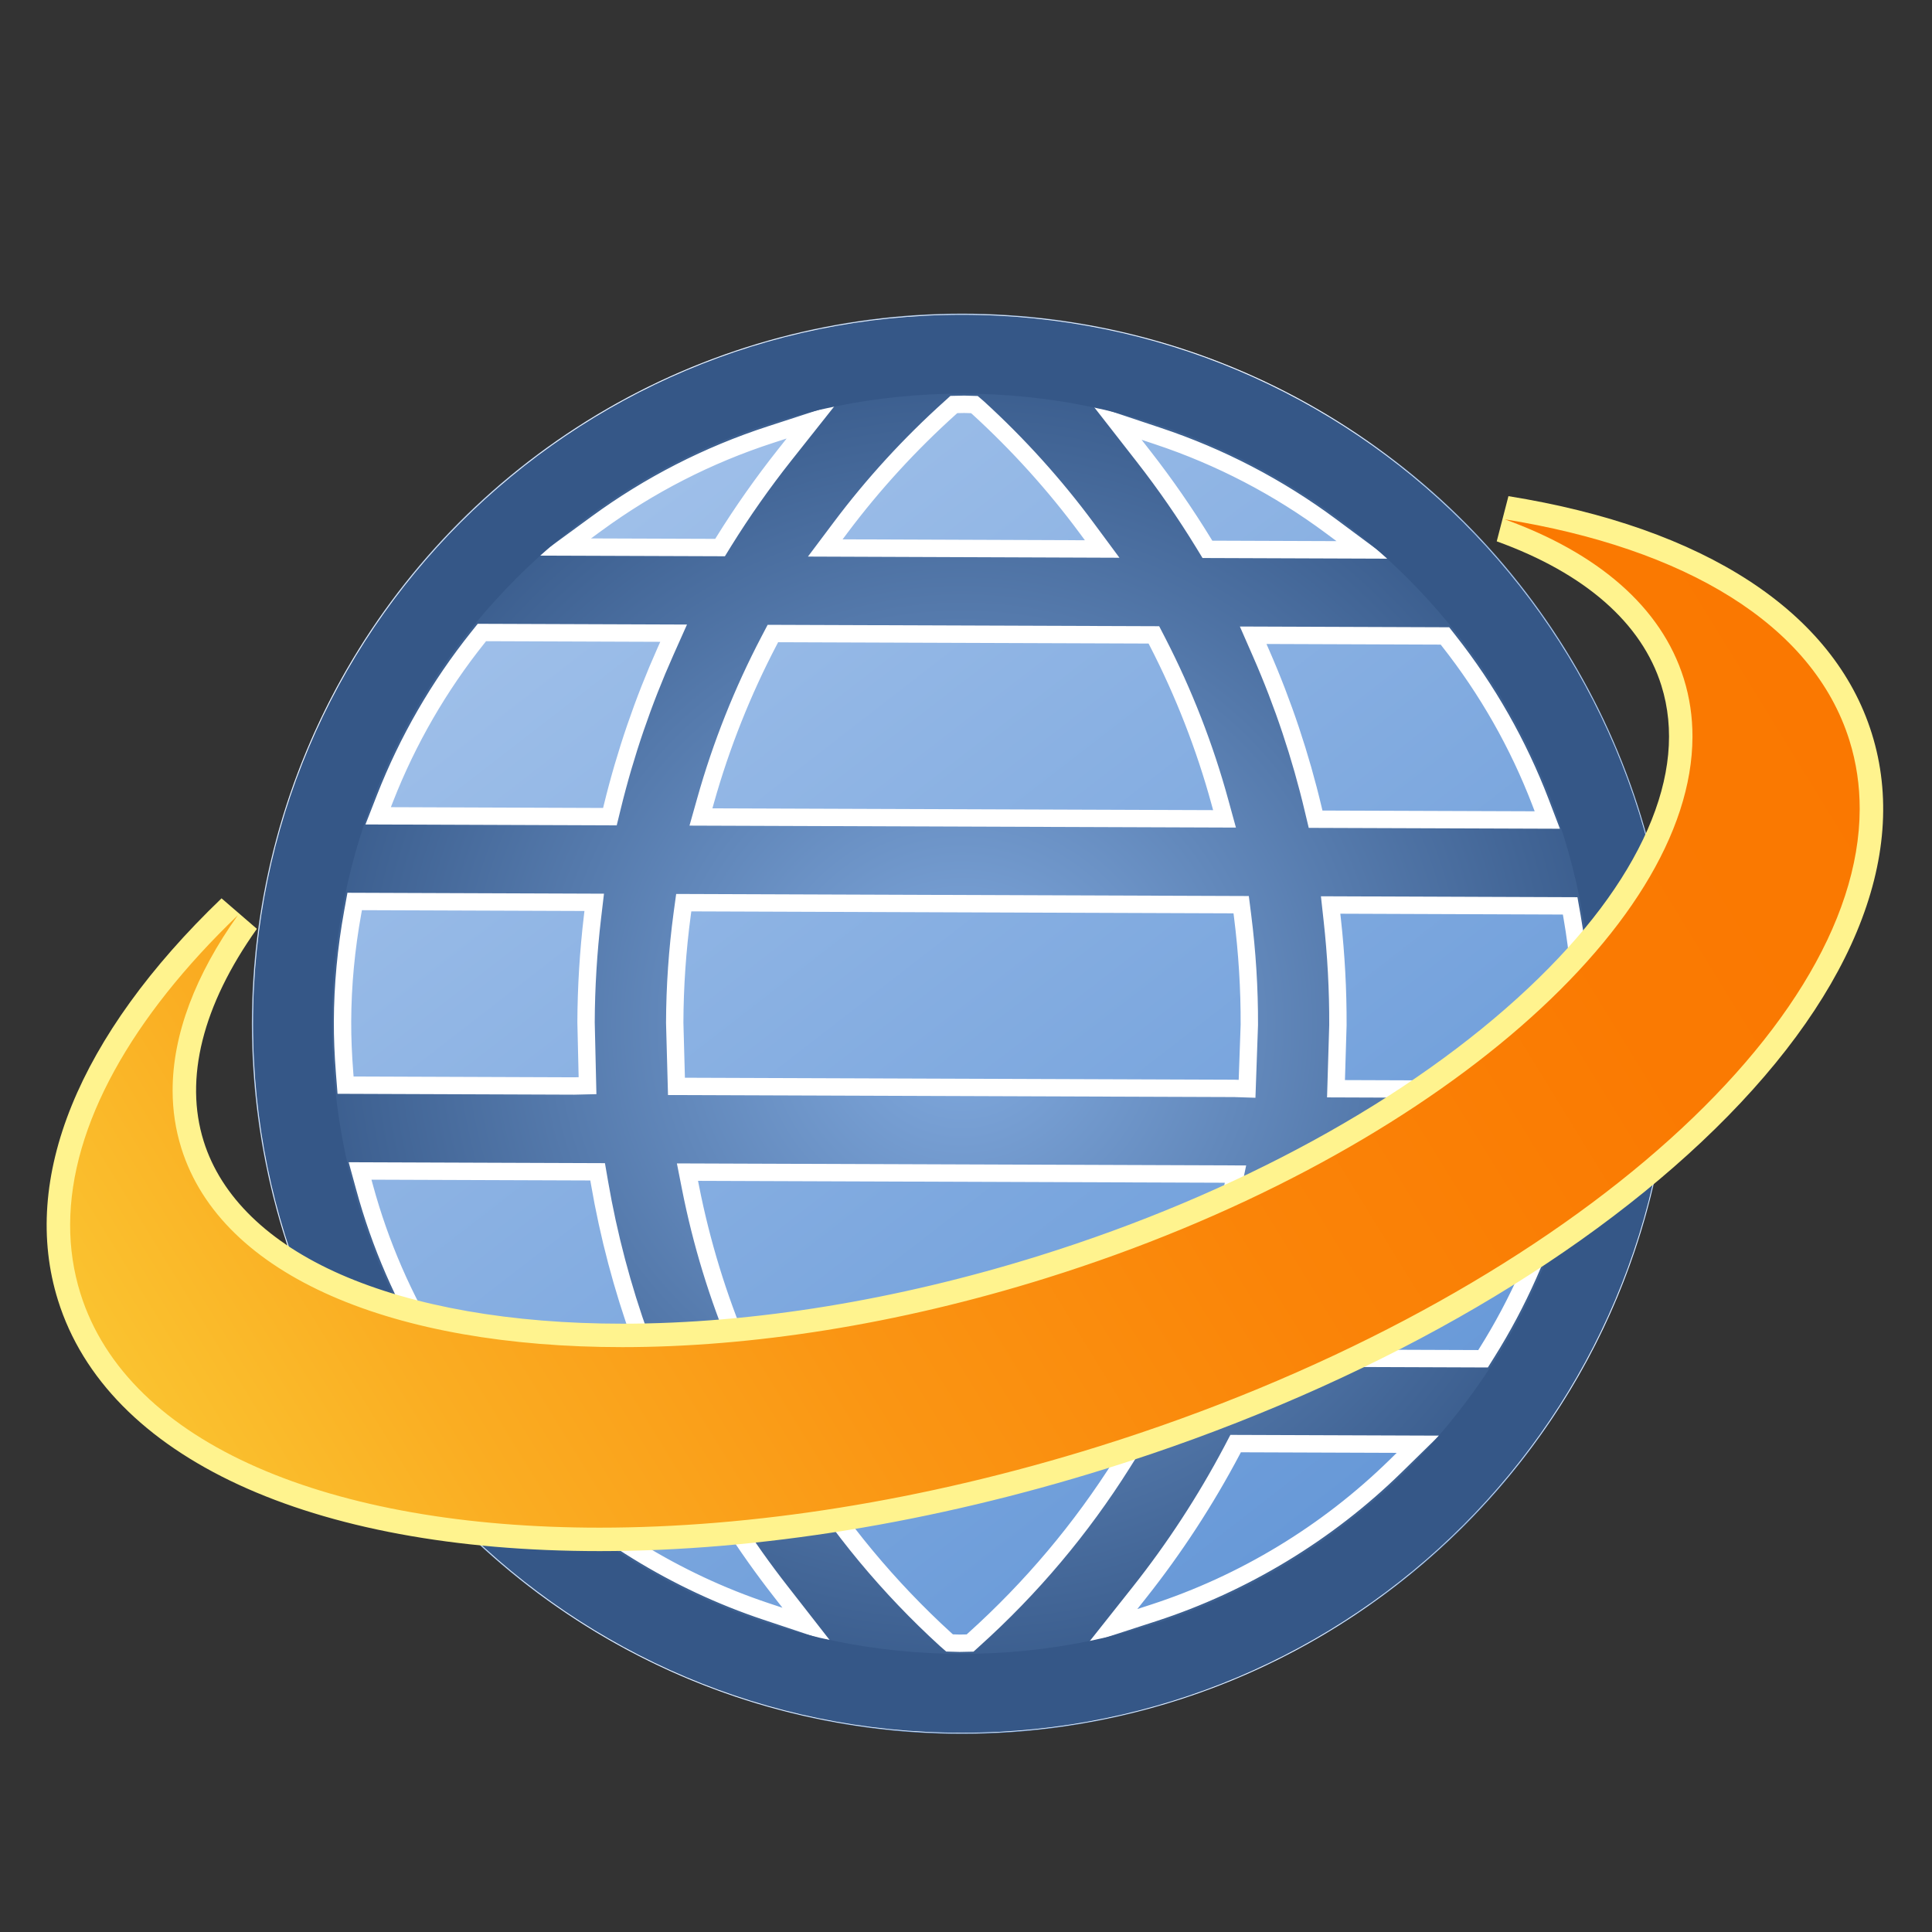 <?xml version="1.0" encoding="utf-8"?>
<!-- Generator: Adobe Illustrator 12.0.1, SVG Export Plug-In . SVG Version: 6.00 Build 51448)  -->
<!DOCTYPE svg PUBLIC "-//W3C//DTD SVG 1.1//EN" "http://www.w3.org/Graphics/SVG/1.1/DTD/svg11.dtd">
<svg  version="1.1" id="Layer_1" xmlns="http://www.w3.org/2000/svg" xmlns:xlink="http://www.w3.org/1999/xlink" width="106" height="106" viewBox="0 0 106 106"
	 overflow="visible" enable-background="new 0 0 106 106" xml:space="preserve">
<rect x="0" y="0" width="106" height="106" fill="#333333" stroke="none"/>
<g>
	<linearGradient id="XMLID_4_" gradientUnits="userSpaceOnUse" x1="30.271" y1="27.107" x2="77.596" y2="88.212">
		<stop  offset="0" style="stop-color:#A1C1EA"/>
		<stop  offset="1" style="stop-color:#6295D6"/>
	</linearGradient>
	<circle fill="url(#XMLID_4_)" cx="52.78" cy="56.169" r="38.961"/>
	<radialGradient id="XMLID_5_" cx="52.781" cy="56.169" r="38.451" gradientUnits="userSpaceOnUse">
		<stop  offset="0" style="stop-color:#82ABE0"/>
		<stop  offset="1" style="stop-color:#355787"/>
	</radialGradient>
	<path fill="url(#XMLID_5_)" stroke="#FFFFFF" stroke-width="0.953" d="M25.691,28.882c-7.29,7.236-11.324,16.877-11.361,27.148
		l0,0C14.293,66.3,18.256,75.97,25.492,83.259c7.236,7.288,16.878,11.323,27.148,11.361c10.271,0.036,19.942-3.928,27.229-11.163
		c7.29-7.236,11.325-16.878,11.362-27.148c0-0.047,0-0.094,0-0.142c0-9.712-3.636-18.98-10.244-26.114
		c-0.036-0.04-0.077-0.084-0.077-0.084c-7.326-7.86-17.266-12.209-27.989-12.249C42.649,17.683,32.979,21.646,25.691,28.882z
		 M30.976,30.012l1.754-1.284c2.902-2.124,6.107-3.765,9.532-4.879l2.252-0.732l-1.471,1.856c-1.19,1.503-2.31,3.094-3.327,4.73
		l-0.209,0.339L30.976,30.012z M45.279,30.064l0.855-1.139c1.772-2.362,3.793-4.567,6.003-6.554l0.196-0.177l0.571-0.012
		l0.557,0.016l0.208,0.179c2.192,2.002,4.198,4.222,5.954,6.598l0.848,1.146L45.279,30.064z M66.245,30.14l-0.208-0.341
		c-1.005-1.642-2.111-3.241-3.292-4.754l-1.457-1.868l2.247,0.75c3.416,1.138,6.61,2.803,9.496,4.947l1.745,1.297L66.245,30.14z
		 M20.748,44.76l0.38-0.972c1.245-3.176,2.959-6.143,5.097-8.817l0.215-0.269l10.519,0.038l-0.447,1.002
		c-1.223,2.742-2.205,5.608-2.915,8.518l-0.134,0.547L20.748,44.76z M38.458,44.824l0.255-0.904c0.851-3.027,2.025-5.98,3.491-8.778
		l0.201-0.384l20.903,0.075l0.199,0.386c1.446,2.809,2.601,5.771,3.428,8.802l0.249,0.906L38.458,44.824z M72.181,44.946
		l-0.131-0.548c-0.689-2.915-1.65-5.789-2.854-8.54l-0.44-1.005l10.521,0.038l0.212,0.271c2.119,2.69,3.812,5.669,5.033,8.855
		l0.372,0.974L72.181,44.946z M18.96,59.537l-0.052-0.655c-0.081-1.032-0.118-1.961-0.115-2.836c0.007-1.977,0.196-3.994,0.56-5.998
		l0.107-0.589l13.142,0.048l-0.094,0.795c-0.228,1.931-0.347,3.879-0.354,5.793l0.081,3.471l-0.733,0.017L18.96,59.537z
		 M67.728,59.715l-30.614-0.11l-0.095-3.491c0.006-1.984,0.145-3.991,0.41-5.968l0.085-0.621l30.583,0.111l0.079,0.622
		c0.251,1.979,0.377,3.987,0.369,5.969l-0.124,3.511L67.728,59.715z M73.3,59.734l0.105-3.489c0.008-1.915-0.098-3.864-0.312-5.795
		l-0.088-0.797l13.142,0.049l0.104,0.588c0.35,2.006,0.523,4.025,0.517,6.003c-0.004,0.877-0.049,1.806-0.137,2.834l-0.057,0.655
		L73.3,59.734z M24.057,74.339l-0.208-0.336c-1.699-2.752-2.994-5.729-3.846-8.853l-0.248-0.905l13.034,0.047l0.102,0.591
		c0.499,2.903,1.258,5.774,2.256,8.537l0.347,0.962L24.057,74.339z M40.761,74.4l-0.184-0.435c-1.188-2.819-2.094-5.78-2.69-8.8
		l-0.169-0.856l30.067,0.108l-0.178,0.855c-0.618,3.017-1.545,5.972-2.753,8.78l-0.187,0.434L40.761,74.4z M69.934,74.507
		l0.354-0.959c1.019-2.755,1.8-5.622,2.319-8.521l0.106-0.59l13.033,0.048l-0.255,0.904c-0.877,3.117-2.193,6.086-3.911,8.823
		l-0.211,0.337L69.934,74.507z M42.027,88.412c-4.93-1.644-9.491-4.454-13.19-8.127l-1.238-1.229l10.001,0.037l0.2,0.384
		c1.426,2.749,3.114,5.379,5.018,7.816l1.457,1.868L42.027,88.412z M52.098,90.141l-0.205-0.179
		c-3.143-2.867-5.866-6.148-8.094-9.754l-0.677-1.095l19.149,0.068l-0.685,1.092c-2.254,3.587-5.001,6.85-8.165,9.694l-0.196,0.178
		l-0.57,0.012L52.098,90.141z M62.518,87.365c1.92-2.423,3.627-5.04,5.075-7.78l0.2-0.382l10.002,0.036l-1.246,1.22
		c-3.728,3.646-8.308,6.423-13.25,8.031l-2.252,0.731L62.518,87.365z"/>
	<g>
		<g>
			<path fill="#355787" d="M52.78,17.27c-21.483,0-38.899,17.416-38.899,38.899c0,21.484,17.416,38.9,38.899,38.9
				c21.485,0,38.901-17.416,38.901-38.9C91.681,34.686,74.265,17.27,52.78,17.27z M52.78,90.741
				c-19.093,0-34.571-15.479-34.571-34.572c0-19.093,15.478-34.571,34.571-34.571c19.094,0,34.573,15.478,34.573,34.571
				C87.353,75.263,71.874,90.741,52.78,90.741z"/>
		</g>
	</g>
	<g>
		<linearGradient id="XMLID_6_" gradientUnits="userSpaceOnUse" x1="3.966" y1="86.648" x2="105.456" y2="24.347">
			<stop  offset="0" style="stop-color:#FAD038"/>
			<stop  offset="0.022" style="stop-color:#FACB35"/>
			<stop  offset="0.188" style="stop-color:#FAAD22"/>
			<stop  offset="0.362" style="stop-color:#FA9513"/>
			<stop  offset="0.547" style="stop-color:#FA8408"/>
			<stop  offset="0.749" style="stop-color:#FA7A02"/>
			<stop  offset="1" style="stop-color:#FA7700"/>
		</linearGradient>
		<path fill="url(#XMLID_6_)" d="M82.338,29.095c5.034,1.819,8.295,4.698,9.43,8.327c0.301,0.964,0.451,1.963,0.451,2.994
			c0,2.059-0.6,4.244-1.797,6.528c-4.637,8.852-17.667,17.707-33.196,22.561c-15.53,4.854-31.284,4.995-40.136,0.358
			c-3.428-1.796-5.625-4.172-6.528-7.062c-1.135-3.63-0.095-7.852,3.009-12.215l-0.969-0.837C4.916,57.13,1.788,64.73,3.796,71.151
			c1.178,3.77,3.996,6.845,8.374,9.138c10.9,5.709,29.417,5.585,48.325-0.325c27.098-8.468,45.755-26.201,41.59-39.53
			c-2.007-6.422-8.905-10.889-19.426-12.578L82.338,29.095z"/>
		<path fill="#FFF38E" d="M82.761,27.222l-0.642,2.479c4.839,1.748,7.962,4.484,9.034,7.914c0.748,2.396,0.494,5.053-0.756,7.899
			c-1.261,2.872-3.465,5.8-6.549,8.701c-6.465,6.081-15.988,11.293-26.816,14.677c-7.813,2.442-15.729,3.733-22.891,3.733
			c-6.073,0-11.413-0.935-15.442-2.7c-3.972-1.742-6.574-4.271-7.525-7.315c-1.072-3.428-0.063-7.457,2.92-11.649l-1.939-1.673
			C4.284,56.845,1.098,64.679,3.183,71.344c2.691,8.615,13.8,13.758,29.717,13.758c8.714,0,18.322-1.564,27.787-4.523
			c13.144-4.107,24.741-10.47,32.656-17.915c8.153-7.67,11.476-15.633,9.354-22.42v-0.001
			C100.615,33.576,93.534,28.952,82.761,27.222L82.761,27.222z M92.858,40.426c0.003-1.091-0.153-2.159-0.477-3.195
			c-1.238-3.96-4.764-6.911-9.824-8.739l0,0l0,0c9.848,1.581,16.915,5.738,18.914,12.134c0.381,1.22,0.564,2.478,0.562,3.763
			c-0.026,12.421-17.441,27.373-41.729,34.963c-9.667,3.021-19.099,4.464-27.403,4.464c-14.721,0-25.891-4.537-28.49-12.855
			c-0.383-1.225-0.567-2.487-0.563-3.776c0.017-5.448,3.381-11.383,9.2-16.969l0,0l0,0c-2.315,3.255-3.583,6.536-3.577,9.631
			c0.002,1.074,0.158,2.127,0.478,3.147c2.208,7.066,11.69,10.917,24.194,10.917c7.051,0,15.066-1.226,23.275-3.792
			C78.046,63.673,92.836,50.975,92.858,40.426L92.858,40.426z"/>
	</g>
</g>
</svg>
